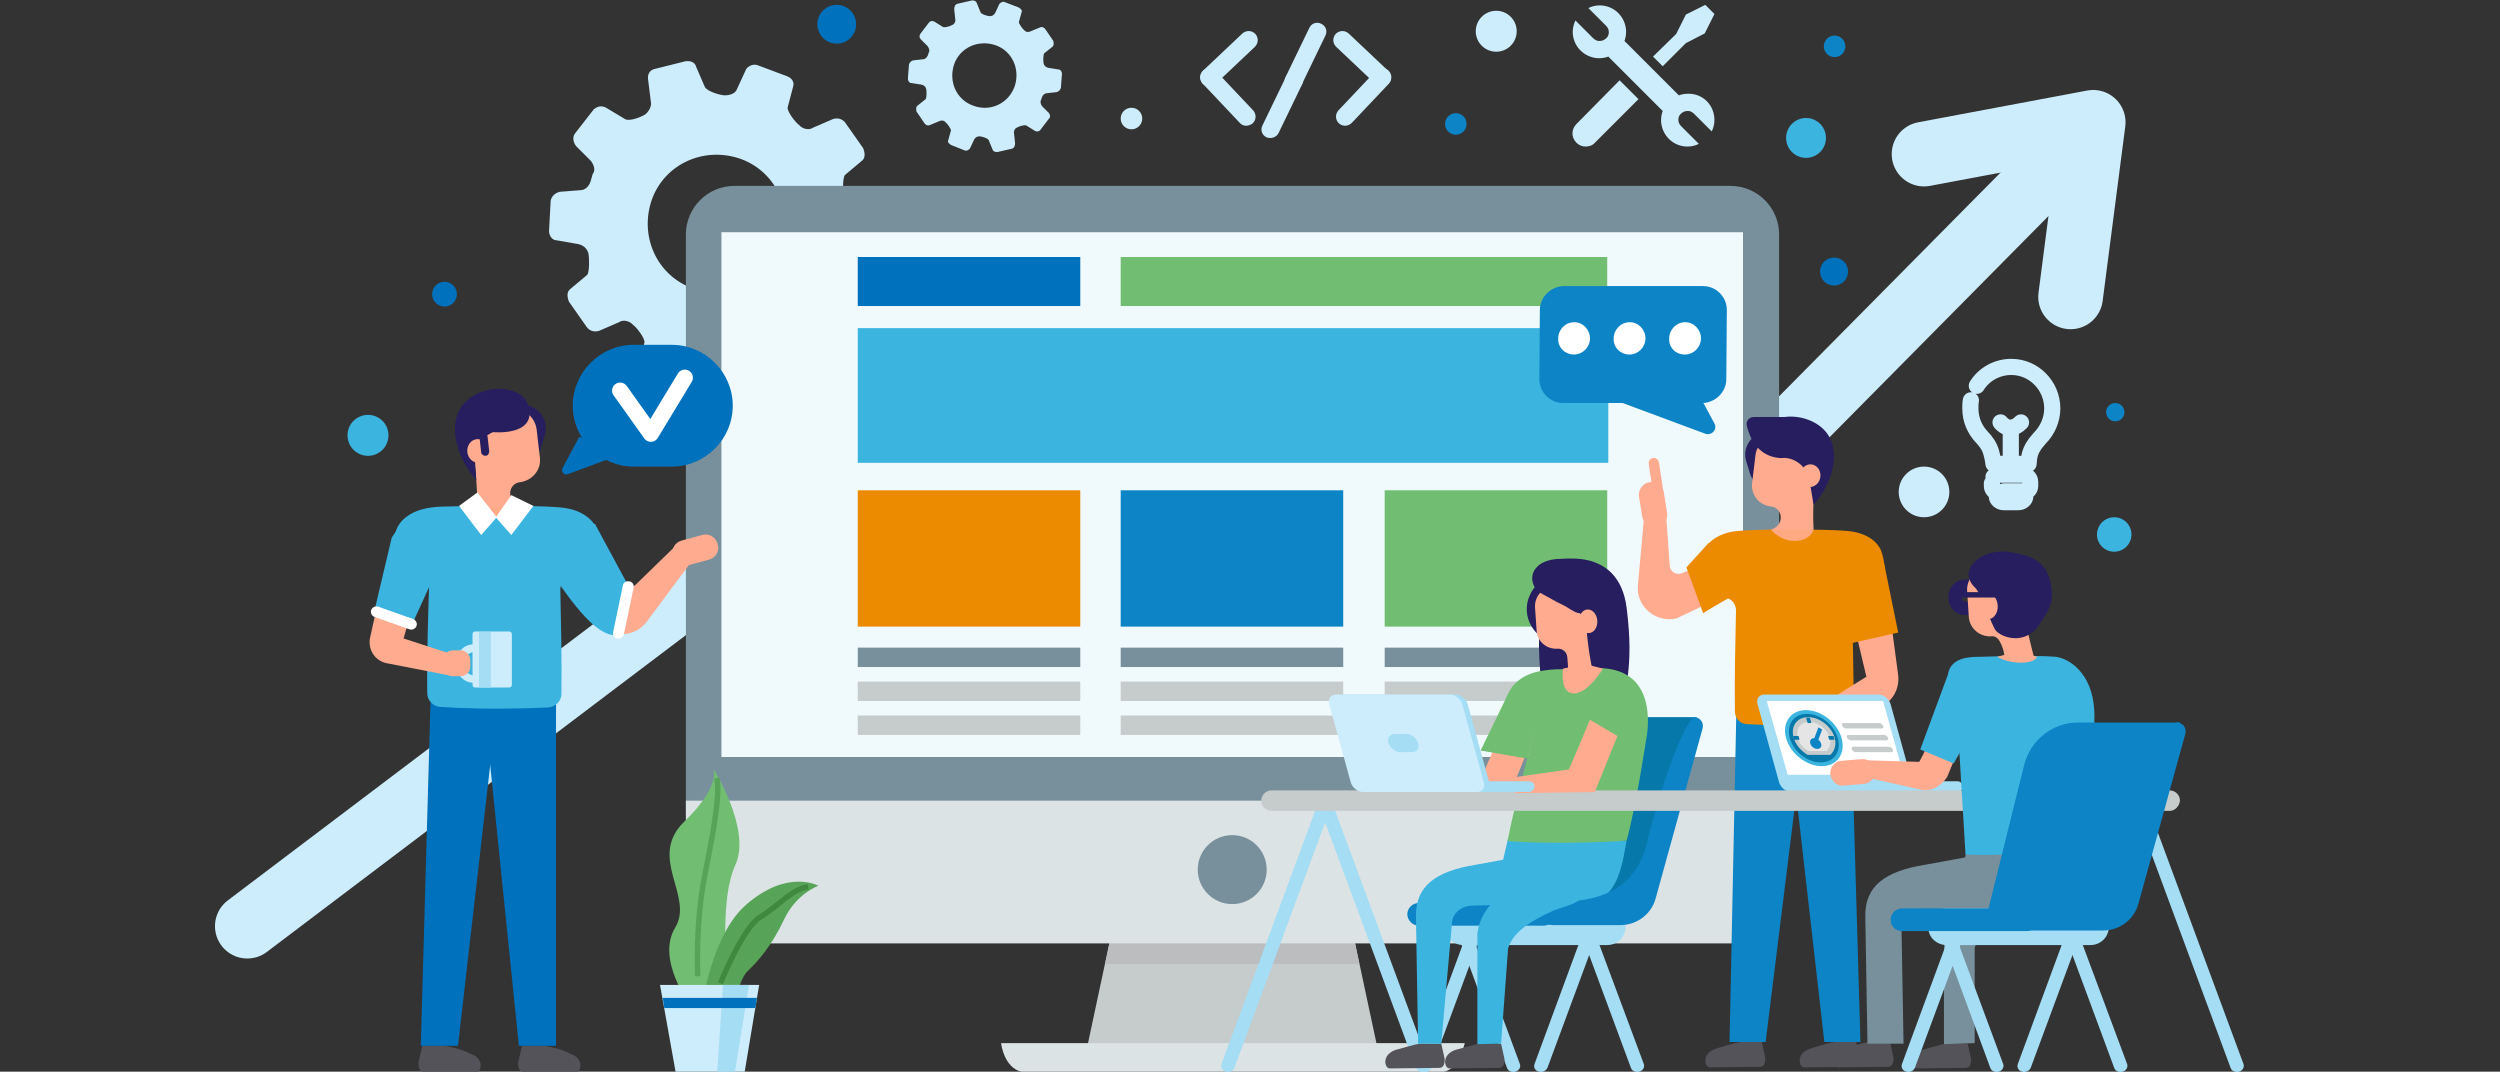 <?xml version="1.0" encoding="utf-8"?>
<!-- Generator: Adobe Illustrator 19.1.1, SVG Export Plug-In . SVG Version: 6.00 Build 0)  -->
<svg version="1.1" id="Layer_1" xmlns="http://www.w3.org/2000/svg" xmlns:xlink="http://www.w3.org/1999/xlink" x="0px" y="0px"
	 viewBox="-141 160.1 464 198.9" style="enable-background:new -141 160.1 464 198.9;" xml:space="preserve">
<rect x="-141" y="160.1" width="464" height="198.9" fill="#333333" stroke="none"/>
<style type="text/css">
	.st0{fill:#CDEDFC;}
	.st1{fill:none;stroke:#CDEDFC;stroke-width:12;stroke-linecap:round;stroke-linejoin:round;stroke-miterlimit:10;}
	.st2{fill:#C6CBCC;}
	.st3{fill:#BBBDBF;}
	.st4{fill:#DCE3E5;}
	.st5{fill:#78909C;}
	.st6{fill:#F0F9FC;}
	.st7{fill:#0071BC;}
	.st8{fill:#71BE72;}
	.st9{fill:#3BB5E0;}
	.st10{fill:#ED8B00;}
	.st11{fill:#0C84C6;}
	.st12{fill:#261E5E;}
	.st13{fill:#535359;}
	.st14{fill:#FFAA82;}
	.st15{fill:#FFAB8F;}
	.st16{fill:#A4DDF4;}
	.st17{fill:#FFFFFF;}
	.st18{fill:#0778AA;}
	.st19{fill:#E5E5E5;}
	.st20{fill:none;stroke:#261E5E;stroke-width:2.497;stroke-miterlimit:10;}
	.st21{fill:none;stroke:#FFFFFF;stroke-width:3;stroke-linecap:round;stroke-linejoin:round;stroke-miterlimit:10;}
	.st22{fill:none;stroke:#CDEDFC;stroke-width:3;stroke-linecap:round;stroke-linejoin:round;stroke-miterlimit:10;}
	.st23{fill:none;stroke:#57A357;stroke-miterlimit:10;}
	.st24{fill:#57A357;}
	.st25{fill:none;stroke:#3E893E;stroke-miterlimit:10;}
</style>
<g>
	<g>
		<g>
			<g>
				<path class="st0" d="M151.6,183.1c-1,1-1,2.5,0,3.5c0.5,0.5,1.1,0.7,1.7,0.7c0.6,0,1.3-0.2,1.7-0.7l8.1-8.1l-3.5-3.5
					L151.6,183.1z"/>
				<polygon class="st0" points="171.9,168.1 175.4,166.3 177.2,162.7 175.5,161 171.9,162.8 170.1,166.4 165.8,170.6 167.6,172.4 
									"/>
				<path class="st0" d="M172.6,177.5l-0.3,0c-0.6,0-1.2,0.1-1.7,0.3l-10.1-10.1c0.2-0.5,0.3-1.1,0.3-1.7l0-0.3
					c-0.2-2.6-2.3-4.6-4.9-4.6c-0.8,0-1.5,0.2-2.1,0.5l3.3,3.3c0.2,0.2,0.3,0.4,0.4,0.6c0.2,0.6,0.1,1.3-0.4,1.7
					c-0.3,0.3-0.7,0.5-1.2,0.5c-0.2,0-0.4,0-0.6-0.1c-0.2-0.1-0.4-0.2-0.6-0.4l-3.3-3.3c-0.3,0.6-0.5,1.4-0.5,2.1
					c0,2.6,2,4.7,4.6,4.9l0.3,0c0.6,0,1.2-0.1,1.7-0.3l10.1,10.1c-0.2,0.5-0.3,1.1-0.3,1.7l0,0.3c0.2,2.6,2.3,4.6,4.9,4.6
					c0.8,0,1.5-0.2,2.1-0.5l-3.3-3.3c-0.2-0.2-0.3-0.4-0.4-0.6c-0.2-0.6-0.1-1.3,0.4-1.7c0.3-0.3,0.7-0.5,1.2-0.5
					c0.2,0,0.4,0,0.6,0.1c0.2,0.1,0.4,0.2,0.6,0.4l3.3,3.3c0.3-0.6,0.5-1.4,0.5-2.1C177.2,179.7,175.2,177.6,172.6,177.5z"/>
			</g>
		</g>
	</g>
</g>
<path id="XMLID_4_" class="st0" d="M17.9,216.5l-2.8-2.8c-0.5-0.7-0.9-1.7-0.3-2.4c0,0,0,0,0.2-0.7s0.2-0.7,0.2-0.7
	c0.3-0.9,1-1.6,1.9-1.6l3.8-0.3c0.9-0.2,1.6-0.9,1.7-1.7l0.3-5.6c0-0.7-0.5-1.7-1.4-1.7l-4-0.7c-1-0.2-1.7-0.9-1.9-1.7
	c-0.2-0.9-0.2-3.5,0.2-4l3.1-2.6c0.7-0.5,0.7-1.4,0.3-2.4l-3.3-4.7c-0.5-0.7-1.4-1-2.3-0.7l-3.7,1.6c-0.7,0.5-1.9,0.3-2.6-0.5
	c-0.7-0.5-2.3-2.6-2.1-3.3l1-3.8c0.3-0.9-0.3-1.6-1-1.9l-5.6-2.1c-0.9-0.3-1.7,0.2-2.1,0.7l-1.7,3.7c-0.3,0.9-1.4,1.2-2.3,1.2
	c-0.7,0-3.3-0.7-3.7-1.6l-1.6-3.7c-0.2-0.9-1.2-1.2-2.1-1l-5.6,1.4c-0.9,0.2-1.4,1-1.2,2.1l0.5,4c0.2,0.9-0.5,1.9-1,2.3
	c-0.7,0.5-3,1.4-3.8,0.9l-3.5-2.1c-0.9-0.5-1.7-0.2-2.3,0.3l-3.5,4.5c-0.5,0.7-0.3,1.6,0.2,2.3l2.8,2.8c0.5,0.7,0.9,1.7,0.3,2.4
	c0,0,0,0-0.2,0.7s-0.2,0.7-0.2,0.7c-0.3,0.9-1,1.6-1.9,1.6l-3.8,0.3c-0.9,0.2-1.6,0.9-1.7,1.7l-0.3,5.6c0,0.7,0.5,1.7,1.4,1.7l4,0.7
	c1,0.2,1.7,0.9,1.9,1.7c0.2,0.9,0.2,3.5-0.2,4l-3.1,2.6c-0.7,0.5-0.7,1.4-0.3,2.4l3.3,4.7c0.5,0.7,1.4,1,2.3,0.7l3.7-1.6
	c0.7-0.5,1.9-0.3,2.6,0.5c0.7,0.5,2.3,2.6,2.1,3.3l-1,3.8c-0.3,0.9,0.3,1.6,1,1.9l5.4,2.1c0.9,0.3,1.7-0.2,2.1-0.7l1.7-3.7
	c0.3-0.9,1.4-1.2,2.3-1.2c0.7,0,3.3,0.7,3.7,1.6l1.6,3.7c0.2,0.9,1.2,1.2,2.1,1l5.6-1.4c0.9-0.2,1.4-1,1.2-2.1l-0.5-4
	c-0.2-0.9,0.5-1.9,1-2.3c0.7-0.5,3-1.4,3.8-0.9l3.5,2.1c0.9,0.5,1.7,0.2,2.3-0.3l3.5-4.5C18.4,218.3,18.3,217.2,17.9,216.5z
	 M-12.5,213.6c-6.6-2.4-9.9-9.7-7.5-16.5c2.4-6.6,9.7-9.9,16.5-7.5c6.6,2.4,9.9,9.7,7.5,16.5C1.4,212.9-5.9,216.2-12.5,213.6z"/>
<g>
	<polyline class="st1" points="-95.1,332 29.1,238.1 28.1,280.4 27.3,323.6 151.7,202.7 148.6,283.2 245.7,185.1 	"/>
	<polyline class="st1" points="216.1,188.7 247.5,182.8 243.3,215.2 	"/>
</g>
<path id="XMLID_3_" class="st0" d="M53.7,181.1l-1.3-1.3c-0.2-0.3-0.4-0.8-0.2-1.1c0,0,0,0,0.1-0.3s0.1-0.3,0.1-0.3
	c0.2-0.4,0.5-0.7,0.9-0.7l1.8-0.2c0.4-0.1,0.7-0.4,0.8-0.8l0.2-2.6c0-0.3-0.2-0.8-0.6-0.8l-1.9-0.3c-0.5-0.1-0.8-0.4-0.9-0.8
	c-0.1-0.4-0.1-1.6,0.1-1.9l1.5-1.2c0.3-0.2,0.3-0.6,0.2-1.1l-1.5-2.2c-0.2-0.3-0.6-0.5-1-0.3l-1.7,0.7c-0.3,0.2-0.9,0.2-1.2-0.2
	c-0.3-0.2-1-1.2-1-1.5l0.5-1.8c0.2-0.4-0.2-0.7-0.5-0.9l-2.6-1c-0.4-0.2-0.8,0.1-1,0.3l-0.8,1.7c-0.2,0.4-0.6,0.6-1,0.6
	c-0.3,0-1.5-0.3-1.7-0.7l-0.7-1.7c-0.1-0.4-0.6-0.6-1-0.5l-2.6,0.6c-0.4,0.1-0.6,0.5-0.6,1l0.2,1.9c0.1,0.4-0.2,0.9-0.5,1
	c-0.3,0.2-1.4,0.6-1.8,0.4l-1.6-1c-0.4-0.2-0.8-0.1-1,0.2l-1.6,2.1c-0.2,0.3-0.2,0.7,0.1,1l1.3,1.3c0.2,0.3,0.4,0.8,0.2,1.1
	c0,0,0,0-0.1,0.3c-0.1,0.3-0.1,0.3-0.1,0.3c-0.2,0.4-0.5,0.7-0.9,0.7l-1.8,0.2c-0.4,0.1-0.7,0.4-0.8,0.8l-0.2,2.6
	c0,0.3,0.2,0.8,0.6,0.8l1.9,0.3c0.5,0.1,0.8,0.4,0.9,0.8c0.1,0.4,0.1,1.6-0.1,1.9l-1.5,1.2c-0.3,0.2-0.3,0.6-0.2,1.1l1.5,2.2
	c0.2,0.3,0.6,0.5,1,0.3l1.7-0.7c0.3-0.2,0.9-0.2,1.2,0.2c0.3,0.2,1,1.2,1,1.5l-0.5,1.8c-0.2,0.4,0.2,0.7,0.5,0.9l2.5,1
	c0.4,0.2,0.8-0.1,1-0.3l0.8-1.7c0.2-0.4,0.6-0.6,1-0.6c0.3,0,1.5,0.3,1.7,0.7l0.7,1.7c0.1,0.4,0.6,0.6,1,0.5l2.6-0.6
	c0.4-0.1,0.6-0.5,0.6-1l-0.2-1.9c-0.1-0.4,0.2-0.9,0.5-1c0.3-0.2,1.4-0.6,1.8-0.4l1.6,1c0.4,0.2,0.8,0.1,1-0.2l1.6-2.1
	C54,181.9,53.9,181.4,53.7,181.1z M39.6,179.7c-3.1-1.1-4.6-4.5-3.5-7.7c1.1-3.1,4.5-4.6,7.7-3.5c3.1,1.1,4.6,4.5,3.5,7.7
	C46.1,179.4,42.7,180.9,39.6,179.7z"/>
<g>
	<g>
		<g>
			<polygon class="st2" points="114.7,354.8 60.7,354.8 68.5,318.3 106.9,318.3 			"/>
			<polygon class="st3" points="111.3,339 106.9,318.3 68.5,318.3 64.1,339 			"/>
			<path class="st4" d="M126.1,359.1H49.5c-4.1,0-4.7-5.4-4.7-5.4h86.1C130.7,353.6,130.2,359.1,126.1,359.1z"/>
		</g>
		<path class="st5" d="M189.1,311.1c0,4.9-4,8.9-9,8.9H-4.7c-4.9,0-9-4-9-8.9V203.6c0-4.9,4-9,9-9h184.9c4.9,0,9,4,9,9v107.4H189.1z
			"/>
		<path class="st4" d="M-13.7,308.7v17.6c0,4.9,4,8.9,9,8.9h184.9c4.9,0,9-4,9-8.9v-17.6H-13.7z"/>
		<rect x="-7.1" y="203.2" class="st6" width="189.6" height="97.4"/>
		<circle class="st5" cx="87.7" cy="321.5" r="6.4"/>
	</g>
	<g>
		<rect x="18.2" y="207.8" class="st7" width="41.3" height="9.1"/>
		<rect x="67" y="207.8" class="st8" width="90.3" height="9.1"/>
		<rect x="18.2" y="221" class="st9" width="139.3" height="25"/>
		<rect x="18.2" y="251.1" class="st10" width="41.3" height="25.3"/>
		<rect x="67" y="251.1" class="st11" width="41.3" height="25.3"/>
		<rect x="116" y="251.1" class="st8" width="41.3" height="25.3"/>
		<g>
			<rect x="18.2" y="280.3" class="st5" width="41.3" height="3.6"/>
			<rect x="18.2" y="286.6" class="st2" width="41.3" height="3.6"/>
			<rect x="18.2" y="292.9" class="st2" width="41.3" height="3.6"/>
		</g>
		<g>
			<rect x="67" y="280.3" class="st5" width="41.3" height="3.6"/>
			<rect x="67" y="286.6" class="st2" width="41.3" height="3.6"/>
			<rect x="67" y="292.9" class="st2" width="41.3" height="3.6"/>
		</g>
		<g>
			<rect x="116" y="280.3" class="st5" width="41.3" height="3.6"/>
			<rect x="116" y="286.6" class="st2" width="41.3" height="3.6"/>
			<rect x="116" y="292.9" class="st2" width="41.3" height="3.6"/>
		</g>
	</g>
</g>
<path class="st12" d="M147.6,264.1c0,0,11.8-3,13.3,8.8c1.5,11.8-0.7,14.5-0.2,18.5c0.5,4-9.5,5.4-13.1,2.8
	C144,291.6,143.3,269.3,147.6,264.1z"/>
<path class="st13" d="M182.3,353.5l3.7,0l0.6,2.8c0.1,0.5,0,1.1-0.2,1.4c-0.2,0.3-0.5,0.4-0.8,0.4l-9.3,0.1c-0.9,0-1.6-2.7,1.3-3.5
	C177.6,354.7,181.2,353.5,182.3,353.5z"/>
<path class="st13" d="M199.8,353.5l3.7,0l0.6,2.8c0.1,0.5,0,1.1-0.2,1.4c-0.2,0.3-0.5,0.4-0.8,0.4l-9.3,0.1c-0.9,0-1.6-2.7,1.3-3.5
	C195.1,354.7,198.6,353.5,199.8,353.5z"/>
<path class="st13" d="M206.1,353.5l3.7,0l0.6,2.8c0.1,0.5,0,1.1-0.2,1.4c-0.2,0.3-0.5,0.4-0.8,0.4l-9.3,0.1c-0.9,0-1.6-2.7,1.3-3.5
	C201.4,354.7,204.9,353.5,206.1,353.5z"/>
<polygon class="st11" points="181.3,290.5 180,353.5 186.7,353.5 194.2,293 "/>
<polygon class="st11" points="190.7,293 197.6,353.5 204.3,353.5 202.5,291.9 "/>
<path class="st10" d="M208.8,265.6c-0.1-1.2-0.3-2.5-0.8-3.6c-0.8-1.5-2.2-2.4-3.8-2.9c-1.5-0.5-3.1-0.5-4.7-0.6
	c-2.1-0.1-7-0.1-9.2-0.2c0,0-0.1,0-0.1,0c-2.1,0.1-4.2,0.1-6.3,0.2c-1.6,0.1-3.2,0.1-4.7,0.6c-1.5,0.5-3,1.4-3.8,2.9
	c-0.6,1.1-0.7,2.3-0.8,3.6c-0.1,1.1-0.1,2.3-0.2,3.4c0,1.5,1.2,2.7,2.6,2.4l1.6-0.3c1.4-0.3,2.7,0.9,2.6,2.5
	c-0.1,4.4-0.3,12.9-0.2,18.5c0,1.3,0.9,2.3,2.1,2.4c2,0.1,4.2,0.2,6.2,0.2c0,0,0,0,0,0c2.3,0.1,8,0,11.6-0.3
	c1.2-0.1,2.1-1.1,2.1-2.4c0.1-6.2-0.2-16.1-0.3-20.7c0-1.4,1-2.5,2.2-2.5l4,0C209,269.8,209,267.7,208.8,265.6z"/>
<path class="st14" d="M187.7,258.4c0,0,1.6,2.1,4.4,2.1c2.9,0,3.5-2.1,3.5-2.1l-4-1L187.7,258.4z"/>
<path class="st15" d="M178.6,263.6l-7.5,2.9c-1,0.4-2.1-0.3-2.2-1.4l-0.7-9.9l-3.8-2l-1.4,15.5c-0.4,3.9,3.2,7,7.1,6.2l11-5.2
	L178.6,263.6z"/>
<path class="st15" d="M165.1,249.6L165.1,249.6c1.3-0.2,2.5,0.6,2.7,1.9l0.6,3.7c0.2,1.3-0.6,2.5-1.9,2.7l0,0
	c-1.3,0.2-2.5-0.6-2.7-1.9l-0.6-3.7C163,251,163.9,249.8,165.1,249.6z"/>
<path class="st15" d="M206.5,293.6L206.5,293.6c1.1-0.6,2.5-0.3,3.2,0.8l1.9,3.2c0.6,1.1,0.3,2.5-0.8,3.2l0,0
	c-1.1,0.6-2.5,0.3-3.2-0.8l-1.9-3.2C205,295.7,205.4,294.3,206.5,293.6z"/>
<path class="st12" d="M189.1,250.8L189.1,250.8c-2.2,0.7-4.6-0.6-5.3-2.8l-0.7-2.3c-0.7-2.2,0.6-4.6,2.8-5.3v0
	c2.2-0.7,4.6,0.6,5.3,2.8l0.7,2.3C192.6,247.8,191.4,250.2,189.1,250.8z"/>
<path class="st15" d="M196.3,247.9c-0.4,0.1-2,0-2.5,0l0.2-2.1c0.3-2.2-1.3-4.2-3.5-4.4l-1.3-0.2c-2.2-0.3-4.2,1.3-4.4,3.5l-0.6,5
	c-0.3,2.2,1.3,4.2,3.5,4.4l0,0c1.1,0.1,1.9,1.1,1.8,2.2c-0.1,1.5-1.5,2-1.8,2.1h7.9C195.4,254.1,195.6,252.3,196.3,247.9z"/>
<path class="st12" d="M195.6,253.8c0,0,5.2-5.6,3.4-11.5c-1.8-5.8-11.9-6.6-13-1.5c-0.7,3.3,2.2,4.2,4.4,4.3
	c2.3,0.2,4.2,2.1,4.5,4.4c0,0,0,0.1,0,0.1L195.6,253.8z"/>
<ellipse transform="matrix(-0.994 -0.113 0.113 -0.994 360.923 517.448)" class="st15" cx="195.2" cy="248.5" rx="1.9" ry="2.1"/>
<path class="st10" d="M176.1,260.9l-4.1,4.5l3.1,8.5c10.7-6.6,9-4,15.1-7.6L176.1,260.9z"/>
<path class="st15" d="M201.8,270.6c0.2,0.7,3.6,15.1,3.6,15.1l-14.3,8.9l0.1,4.7l16.9-8c2.2-1.1,3.5-3.4,3.2-5.9l-1.4-10.5
	L201.8,270.6z"/>
<path class="st12" d="M190.1,237.5h-5.6c-0.9,0-1.5,0.8-1.3,1.6c0.5,2.1,1.9,5.6,6,6C193.6,245.6,190.1,237.5,190.1,237.5z"/>
<path class="st15" d="M167.4,255.6L167.4,255.6c-0.5,0.1-1-0.3-1.1-0.8l-1.3-8.6c-0.1-0.5,0.3-1,0.8-1.1l0,0c0.5-0.1,1,0.3,1.1,0.8
	l1.3,8.6C168.3,255,167.9,255.5,167.4,255.6z"/>
<g>
	<path class="st16" d="M222.3,307.1h-24.4c-0.6,0-1-0.5-1-1l0,0c0-0.6,0.5-1,1-1h24.4c0.6,0,1,0.5,1,1l0,0
		C223.3,306.6,222.9,307.1,222.3,307.1z"/>
	<path class="st16" d="M212.6,307.1h-21.1c-1,0-2-0.8-2.3-1.8l-4-14.5c-0.3-1,0.3-1.8,1.3-1.8h21.1c1,0,2,0.8,2.3,1.8l4,14.5
		C214.2,306.3,213.6,307.1,212.6,307.1z"/>
	<polygon class="st17" points="212.3,303.9 190.8,303.9 186.9,290.2 208.5,290.2 	"/>
	<path class="st2" d="M208.3,295.3h-6.7c-0.2,0-0.6-0.2-0.7-0.5l0,0c-0.1-0.2,0-0.5,0.2-0.5h6.7c0.2,0,0.6,0.2,0.7,0.5l0,0
		C208.6,295.1,208.5,295.3,208.3,295.3z"/>
	<path class="st2" d="M209.2,297.5h-6.7c-0.2,0-0.6-0.2-0.7-0.5l0,0c-0.1-0.2,0-0.5,0.2-0.5h6.7c0.2,0,0.6,0.2,0.7,0.5l0,0
		C209.5,297.3,209.4,297.5,209.2,297.5z"/>
	<path class="st2" d="M210.1,299.7h-6.7c-0.2,0-0.6-0.2-0.7-0.5v0c-0.1-0.2,0-0.5,0.2-0.5h6.7c0.2,0,0.6,0.2,0.7,0.5v0
		C210.4,299.5,210.3,299.7,210.1,299.7z"/>
	<g>
		<path class="st9" d="M200.8,297.1c0.8,2.8-0.8,5.2-3.7,5.2c-2.8,0-5.8-2.3-6.6-5.2c-0.8-2.8,0.8-5.2,3.7-5.2
			C197,291.9,200,294.2,200.8,297.1z"/>
		<path class="st18" d="M200.1,297.1c0.7,2.5-0.7,4.5-3.2,4.5c-2.5,0-5-2-5.7-4.5c-0.7-2.5,0.7-4.5,3.2-4.5
			C196.8,292.6,199.4,294.6,200.1,297.1z"/>
		<path class="st2" d="M194.5,300.2c-1.2-0.7-2.2-1.8-2.6-3.2c-0.6-2.1,0.6-3.8,2.7-3.8c2.1,0,4.3,1.7,4.9,3.8
			c0.4,1.3,0,2.5-0.8,3.2L194.5,300.2z"/>
		<path class="st19" d="M194.7,299.5c-1-0.5-1.8-1.4-2-2.5c-0.5-1.6,0.5-2.9,2.1-2.9c1.6,0,3.3,1.3,3.8,2.9c0.3,1,0,1.9-0.6,2.5
			L194.7,299.5z"/>
		<g>
			<path class="st18" d="M194.2,293.3h0.7l0.3,1h-0.7L194.2,293.3z"/>
			<path class="st18" d="M198.3,296.7h1l0.2,0.7h-1L198.3,296.7z"/>
			<path class="st18" d="M191.8,296.7h1l0.2,0.7h-1L191.8,296.7z"/>
			<path class="st11" d="M195.7,297.2l0.8-2.1l0.7,0.4l-0.8,2.1L195.7,297.2z"/>
		</g>
		<path class="st11" d="M197,298.1c0.2,0.6-0.2,1-0.7,1c-0.6,0-1.2-0.5-1.3-1c-0.2-0.6,0.2-1,0.7-1
			C196.2,297.1,196.8,297.5,197,298.1z"/>
	</g>
</g>
<g>
	<path class="st16" d="M140.3,359L140.3,359c0.6-0.2,1-0.8,0.8-1.4l-9.9-26.7l-2.5,0.3l10,27.1C138.9,358.9,139.6,359.2,140.3,359z"
		/>
	<path class="st16" d="M130.6,335.5h26.7c1.9,0,3.4-1.5,3.4-3.4l0,0c0-1.9-1.5-3.4-3.4-3.4h-26.7c-1.9,0-3.4,1.5-3.4,3.4l0,0
		C127.1,334,128.7,335.5,130.6,335.5z"/>
	<path class="st16" d="M154.6,332.1H152l9.7,26.2c0.2,0.6,0.9,0.9,1.6,0.7c0.6-0.2,1-0.8,0.8-1.4L154.6,332.1z"/>
	<path class="st16" d="M153.2,332.1l-9.4,25.5c-0.2,0.6,0.1,1.2,0.8,1.4c0.6,0.2,1.3-0.1,1.6-0.7l9.7-26.2H153.2z"/>
	<path class="st16" d="M131.7,332.1l-9.4,25.5c-0.2,0.6,0.1,1.2,0.8,1.4s1.3-0.1,1.6-0.7l9.7-26.2H131.7z"/>
</g>
<polygon class="st18" points="137.9,329.6 163.9,327.4 173.9,293.2 146.9,293.2 "/>
<path class="st9" d="M150.9,328.1L150.9,328.1c-11,0.6-14.2-1.9-13-8.1l1-4.3l22,0.4l-0.5,2.7C159.2,325,157.1,328.1,150.9,328.1z"
	/>
<path class="st11" d="M164.8,315.9c5.5-20.8,8.6-22.7,8.6-22.7c1.1,0,1.9,1,1.6,2.1l-8.7,31.5c-0.8,3-3.5,5-6.6,5h-0.7h-11.7
	c-4.1,0-3.1-4.5,1-4.4C154.6,327.5,162.8,325.9,164.8,315.9z"/>
<path class="st16" d="M86.5,359L86.5,359c-0.6-0.2-1-0.8-0.8-1.4l18.2-49.2c0.2-0.6,0.9-0.9,1.6-0.7l0,0c0.6,0.2,1,0.8,0.8,1.4
	l-18.2,49.2C87.9,358.9,87.2,359.2,86.5,359z"/>
<path class="st16" d="M123.4,359L123.4,359c0.6-0.2,1-0.8,0.8-1.4L106,308.4c-0.2-0.6-0.9-0.9-1.6-0.7l0,0c-0.6,0.2-1,0.8-0.8,1.4
	l18.2,49.2C122.1,358.9,122.8,359.2,123.4,359z"/>
<path class="st16" d="M274.6,359L274.6,359c0.6-0.2,1-0.8,0.8-1.4l-18.2-49.2c-0.2-0.6-0.9-0.9-1.6-0.7h0c-0.6,0.2-1,0.8-0.8,1.4
	l18.2,49.2C273.2,358.9,273.9,359.2,274.6,359z"/>
<polygon class="st15" points="138.6,293.7 134.6,302.9 122.8,304.6 124.7,307.3 139.4,307.1 143.6,296.7 "/>
<ellipse transform="matrix(0.998 -6.935357e-002 6.935357e-002 0.998 -18.565 11.099)" class="st12" cx="150.6" cy="272.9" rx="8.3" ry="7.1"/>
<path class="st15" d="M153.3,273.7c-0.3,0.1-0.7,0.3-1,0.4l-0.1-1.9c-0.1-1.9-1.8-3.4-3.8-3.3l-1.2,0.1c-1.9,0.1-3.4,1.8-3.3,3.8
	l0.3,4.4c0.1,1.9,1.8,3.4,3.8,3.3c0,0,0,0,0,0c1-0.1,1.8,0.6,1.9,1.6c0.1,1.3,0.2,2.6,0.2,3.9c1.6-0.3,3.1-0.5,4.7-0.4
	C153.9,281.6,153.4,277.7,153.3,273.7z"/>
<path class="st12" d="M145,270.2c-1.8-1-2.2-3.5-0.7-4.9c0.1-0.1,0.2-0.2,0.3-0.3c1.3-1,3-1.2,4.6-1.2c2.3,0,4.9,0.4,6.4,2.2
	c0.6,0.7,1,1.5,1.3,2.3c0.3,1,0.5,2,0.2,3c-0.4,1.4-1.8,2.3-3.2,2.3c-0.6,0-1.2,0.4-1.9,0.3c-1-0.2-2-1.1-2.9-1.5
	C148.2,272,146.3,270.9,145,270.2z"/>
<path class="st8" d="M155.6,284.1c-2.2,0.1-4.3,0.1-6.5,0.2c-1.6,0-3.2,0.1-4.9,0.5s-3.3,1.3-4.4,2.6c-0.8,1-1.2,2.1-1.6,3.2
	c-0.6,1.9-1.1,3.7-1.4,5.6l0.4,3.3l6.8-4.4c0,0-4,14.6-5.2,21.1c2.2,0.2,5.5,0.3,8.2,0.3l0,0c2.9,0.1,10.9-0.1,13.9-0.4
	c1.8-6.5,3.6-18.6,3.6-18.6S167.6,284.1,155.6,284.1z"/>
<path class="st15" d="M149.1,284.2c0,0-0.7,4.6,2,4.6c2.7,0,5.4-4.6,5.4-4.6l-3.5-0.9L149.1,284.2z"/>
<ellipse transform="matrix(0.998 -6.935191e-002 6.935191e-002 0.998 -18.72 11.322)" class="st15" cx="153.7" cy="275.3" rx="1.7" ry="2.2"/>
<path class="st5" d="M236.7,328.1L236.7,328.1c-11,0.6-14.1-3.1-12.9-9.3l0.5-2.7h22.4l-0.5,2.7C245,325,242.9,328.1,236.7,328.1z"
	/>
<path class="st11" d="M122.3,331.9h23.2c1.1,0,2.1-0.9,2.1-2.1l0,0c0-1.1-0.9-2.1-2.1-2.1h-23.2c-1.1,0-2.1,0.9-2.1,2.1l0,0
	C120.2,330.9,121.2,331.9,122.3,331.9z"/>
<path class="st2" d="M261.7,310.6H95c-1,0-1.9-0.8-1.9-1.9l0,0c0-1,0.8-1.9,1.9-1.9h166.7c1,0,1.9,0.8,1.9,1.9l0,0
	C263.5,309.7,262.7,310.6,261.7,310.6z"/>
<path class="st15" d="M198.7,303.8L198.7,303.8c-0.1-1.3,0.8-2.4,2.1-2.5l3.7-0.3c1.3-0.1,2.4,0.8,2.5,2.1l0,0
	c0.1,1.3-0.8,2.4-2.1,2.5l-3.7,0.3C200,306.1,198.9,305.1,198.7,303.8z"/>
<path class="st20" d="M223.7,273h1.7c1,0,1.8-0.8,1.8-1.8v-0.5c0-1-0.8-1.8-1.8-1.8h-1.7c-1,0-1.8,0.8-1.8,1.8v0.5
	C221.9,272.2,222.7,273,223.7,273z"/>
<path class="st15" d="M234.4,270.9c-0.4,0.1-0.8,0.3-1.1,0.4l-0.1-2.1c-0.1-2.1-1.9-3.8-4.1-3.7l-1.3,0.1c-2.1,0.1-3.8,1.9-3.7,4.1
	l0.3,4.8c0.1,2.1,1.9,3.8,4.1,3.7l0,0c1-0.1,1.5,0.4,2.1,1.9c0.5,1.3,0.5,2.6,0.6,4c1.7-0.3,3.9-0.7,5.6-0.7
	C235.9,279.2,234.5,275.3,234.4,270.9z"/>
<path class="st12" d="M225.6,269.2c-3.6-3.4,1.4-7.6,6.7-6.6c3.2,0.6,6,1.3,7.1,4.9c0.3,1.1,0.3,1,0.4,2.1c0.3,3-1.3,4.8-2,5.9
	c-2.6,4.7-7.4,2.9-8.4,1.6C228.6,276.1,226.8,270.4,225.6,269.2z"/>
<path class="st9" d="M240.5,282c-2.4-0.2-4.3-0.1-6.7-0.2c-2.4,0.1-4.7,0.1-7.1,0.2c-1.8,0-5.1,0-6,2.6c-0.5,1.5,1.5,7.4,1.5,7.4
	s1.2,19.8,1.6,26.7c2.5,0.2,18.5-0.1,21.7-0.4c0.2-5,2.5-21,2.2-26.3C247.3,284.6,242.6,282.2,240.5,282z"/>
<path class="st15" d="M229.7,282c0,0,1.7,1.1,4.4,1.1c2.7,0,3-1.1,3-1.1l-3.7-1L229.7,282z"/>
<ellipse transform="matrix(0.999 -5.203509e-002 5.203509e-002 0.999 -13.869 12.228)" class="st15" cx="227.9" cy="272.5" rx="1.8" ry="2.4"/>
<path class="st15" d="M221.3,288.1l-3,6.9c-0.7,1.6-2.4,5.4-3.1,6.5l-10.2-0.3l-1.8,2.7l12.5,2.8c1.7,0.3,3.5-0.6,4.7-2.4
	c0,0,0,0,0,0l5.9-14.5L221.3,288.1z"/>
<polygon class="st9" points="228.9,288.8 221.6,301.8 215.4,299.2 220.8,284.6 "/>
<path class="st12" d="M222.5,271h8.2c0.3,0,0.5-0.2,0.5-0.5l0,0c0-0.3-0.2-0.5-0.5-0.5h-8.2c-0.3,0-0.5,0.2-0.5,0.5l0,0
	C222,270.8,222.2,271,222.5,271z"/>
<path class="st13" d="M133.9,353.8l3.7,0l0.6,2.7c0.1,0.5,0,1-0.2,1.4c-0.2,0.3-0.5,0.4-0.8,0.4l-9.2,0.1c-0.9,0-1.6-2.6,1.3-3.5
	C129.3,355,132.8,353.8,133.9,353.8z"/>
<path class="st13" d="M122.8,353.8l3.7,0l0.6,2.7c0.1,0.5,0,1-0.2,1.4c-0.2,0.3-0.5,0.4-0.8,0.4l-9.2,0.1c-0.9,0-1.6-2.6,1.3-3.5
	C118.2,355,121.7,353.8,122.8,353.8z"/>
<path class="st9" d="M122.2,353.8l-0.4-23.6c-0.1-5.6,3.6-8.4,11.1-9.6l7.6-1.4l4.3,8.6l-12.9,0.4c-1.9,0.2-3.3,1.5-3.4,3.1l-2,22.5
	H122.2z"/>
<path class="st13" d="M220.5,353.8l3.7,0l0.6,2.7c0.1,0.5,0,1-0.2,1.4c-0.2,0.3-0.5,0.4-0.8,0.4l-9.2,0.1c-0.9,0-1.6-2.6,1.3-3.5
	C215.9,355,219.4,353.8,220.5,353.8z"/>
<path class="st5" d="M205.6,353.8l-0.4-23.6c-0.1-5.6,3.6-8.4,11.1-9.6l7.6-1.4l3.6,9.6H215c-1.9,0.2-3,0.9-3.1,2.5l0.4,22.5H205.6z
	"/>
<path class="st5" d="M237.3,318.9l-10.9,5.9c-3.9,2.1-6.2,5.1-6.6,8.6v20.5l5.7-0.2l0-17.7c1-3.2,4.5-5.2,8.4-7l3.2-1.1
	c4.1-1.4,4.4-6.3,0.7-8.8L237.3,318.9z"/>
<polygon class="st8" points="138.9,288.9 133.8,299.4 142.5,300.9 144.9,292.2 "/>
<polygon class="st15" points="154.1,293.7 150.2,302.9 138.4,304.6 140.3,307.3 155,307.1 159.2,296.7 "/>
<g>
	<path class="st16" d="M142.8,307.1h-24.4c-0.6,0-1-0.5-1-1l0,0c0-0.6,0.5-1,1-1h24.4c0.6,0,1,0.5,1,1l0,0
		C143.8,306.6,143.3,307.1,142.8,307.1z"/>
	<path class="st16" d="M134.1,307.1H113c-1,0-2-0.8-2.3-1.8l-4-14.5c-0.3-1,0.3-1.8,1.3-1.8h21.1c1,0,2,0.8,2.3,1.8l4,14.5
		C135.7,306.3,135.1,307.1,134.1,307.1z"/>
	<path class="st0" d="M133.1,307.1H112c-1,0-2-0.8-2.3-1.8l-4-14.5c-0.3-1,0.3-1.8,1.3-1.8h21.1c1,0,2,0.8,2.3,1.8l4,14.5
		C134.7,306.3,134.1,307.1,133.1,307.1z"/>
	<path class="st16" d="M121,299.7h-2.1c-0.9,0-1.9-0.8-2.2-1.7l0,0c-0.3-0.9,0.3-1.7,1.2-1.7h2.1c0.9,0,1.9,0.8,2.2,1.7l0,0
		C122.5,299,122,299.7,121,299.7z"/>
</g>
<g>
	<path class="st16" d="M230,359L230,359c0.6-0.2,1-0.8,0.8-1.4l-9.9-26.7l-2.5,0.3l10,27.1C228.6,358.9,229.3,359.2,230,359z"/>
	<path class="st16" d="M220.3,335.5h26.7c1.9,0,3.4-1.5,3.4-3.4l0,0c0-1.9-1.5-3.4-3.4-3.4h-26.7c-1.9,0-3.4,1.5-3.4,3.4l0,0
		C216.8,334,218.4,335.5,220.3,335.5z"/>
	<path class="st16" d="M244.3,332.1h-2.6l9.7,26.2c0.2,0.6,0.9,0.9,1.6,0.7c0.6-0.2,1-0.8,0.8-1.4L244.3,332.1z"/>
	<path class="st16" d="M242.9,332.1l-9.4,25.5c-0.2,0.6,0.1,1.2,0.8,1.4c0.6,0.2,1.3-0.1,1.6-0.7l9.7-26.2H242.9z"/>
	<path class="st16" d="M221.4,332.1l-9.4,25.5c-0.2,0.6,0.1,1.2,0.8,1.4s1.3-0.1,1.6-0.7l9.7-26.2H221.4z"/>
</g>
<g>
	<g>
		<path class="st11" d="M254.4,316.9c5.5-20.8,8.6-22.7,8.6-22.7c1.1,0,1.9,1,1.6,2.1l-8.7,31.5c-0.8,3-3.5,5-6.6,5h-0.7h-17.6
			l-0.3-2.7C231.4,325.8,251.1,333.6,254.4,316.9z"/>
		<path class="st11" d="M212,332.9h23.2c1.1,0,2.1-0.9,2.1-2.1l0,0c0-1.1-0.9-2.1-2.1-2.1H212c-1.1,0-2.1,0.9-2.1,2.1l0,0
			C209.9,332,210.8,332.9,212,332.9z"/>
		<path class="st11" d="M227.6,330.6l26-2.2l10-34.2h-18.9c-4.7,0-8.8,3.2-10,7.8L227.6,330.6z"/>
	</g>
</g>
<path class="st9" d="M150.7,318.9l-10.9,5.9c-3.9,2.1-6.2,5.1-6.6,8.6v20.5l4.4-0.1l1.3-17.7c1-3.2,4.5-5.2,8.4-7l3.2-1.1
	c4.1-1.4,4.4-6.3,0.7-8.8L150.7,318.9z"/>
<g>
	<path class="st13" d="M-40.2,354.2l-3.9,0l-0.7,2.9c-0.1,0.5,0,1.1,0.2,1.5c0.2,0.3,0.5,0.5,0.8,0.5l9.7,0.1c0.9,0,1.7-2.8-1.3-3.6
		C-35.3,355.4-38.9,354.2-40.2,354.2z"/>
	<path class="st13" d="M-58.7,354.2l-3.9,0l-0.7,2.9c-0.1,0.5,0,1.1,0.2,1.5c0.2,0.3,0.5,0.5,0.8,0.5l9.7,0.1c0.9,0,1.7-2.8-1.3-3.6
		C-53.8,355.4-57.5,354.2-58.7,354.2z"/>
	<polygon class="st7" points="-37.8,289 -37.8,354.2 -44.7,354.2 -51.1,291.5 	"/>
	<polygon class="st7" points="-48.8,291.5 -56,354.2 -62.9,354.2 -61.1,290.4 	"/>
	<path class="st9" d="M-68,261.4c0.1-1.3,0.3-2.6,0.9-3.7c0.9-1.5,2.5-2.5,4.2-3c1.7-0.5,3.5-0.6,5.3-0.6c2.4-0.1,7.9-0.1,10.4-0.2
		c0,0,0.1,0,0.1,0c2.4,0.1,4.7,0.1,7.1,0.2c1.8,0.1,3.6,0.1,5.3,0.6c1.7,0.5,3.3,1.5,4.2,3c0.6,1.1,0.8,2.4,0.9,3.7
		c0.1,1.2,0.2,2.4,0.2,3.5c0,1.6-1.4,2.8-2.9,2.5l-1.8-0.3c-1.6-0.3-3,1-2.9,2.6c0.1,4.6,0.3,13.4,0.2,19.2c0,1.3-1.1,2.4-2.4,2.5
		c-2.2,0.1-4.8,0.2-7,0.2c0,0,0,0,0,0c-2.6,0.1-9,0-13.1-0.3c-1.3-0.1-2.4-1.2-2.4-2.5c-0.1-6.4,0.2-16.6,0.4-21.4
		c0-1.4-1.1-2.6-2.5-2.6l-4.5,0C-68.2,265.7-68.2,263.6-68,261.4z"/>
	<path class="st14" d="M-44.4,254c0,0-1.6,2.2-4.6,2.2c-3,0-3.6-2.2-3.6-2.2l4.1-1.1L-44.4,254z"/>
	<path class="st15" d="M-60.3,264.3l-4.2,9.5c-0.9,2.1-1.6,4.8-1.6,4.8l8.9,2.9l0.3,4.1l-12.3-2.4c-2.2-0.4-3.6-2.6-3.1-4.8
		c0.5-2.3,1.1-4.9,1.3-5.9l3.3-13L-60.3,264.3z"/>
	<path class="st15" d="M-29.5,260.8l3.8,7.4c0.5,1,1.9,1.2,2.7,0.4l7.4-7.2l4.3,1.1l-9.6,12.9c-2.4,3.3-7.4,3.2-9.7-0.1l-7.3-10.4
		L-29.5,260.8z"/>
	<path class="st15" d="M-7.8,261.1L-7.8,261.1c-0.3-1.3-1.6-2.1-2.9-1.7l-3.7,1c-1.3,0.3-2.1,1.6-1.7,2.9l0,0
		c0.3,1.3,1.6,2.1,2.9,1.7l3.7-1C-8.2,263.7-7.4,262.4-7.8,261.1z"/>
	<path class="st12" d="M-46,246.1L-46,246.1c2.3,0.7,4.7-0.6,5.4-2.9l0.7-2.4c0.7-2.3-0.6-4.7-2.9-5.4h0c-2.3-0.7-4.7,0.6-5.4,2.9
		l-0.7,2.4C-49.5,243-48.3,245.4-46,246.1z"/>
	<path class="st15" d="M-53.3,243.1c0.4,0.1,2.1,0,2.5,0l-0.3-2.2c-0.3-2.3,1.4-4.3,3.7-4.6l1.4-0.2c2.3-0.3,4.3,1.4,4.6,3.7
		l0.6,5.2c0.3,2.3-1.4,4.3-3.7,4.6l0,0c-1.1,0.1-1.9,1.1-1.8,2.2c0.2,1.5,1.4,1.8,1.7,2l-7.7,1C-52.5,250.4-52.6,247.7-53.3,243.1z"
		/>
	<path class="st12" d="M-52.6,249.2c0,0-5.4-5.9-3.6-11.9c1.8-6,12.3-6.8,13.4-1.5c1.1,5.3-6.7,4.5-6.7,4.5s-3.1,1.2-3.4,4.5
		L-52.6,249.2z"/>
	<ellipse transform="matrix(0.994 -0.113 0.113 0.994 -27.923 -4.342)" class="st15" cx="-52.2" cy="243.7" rx="2" ry="2.2"/>
	<path class="st12" d="M-50.9,244.7L-50.9,244.7c0.4,0,0.7-0.4,0.7-0.8l-0.3-2.7c0-0.4-0.4-0.7-0.8-0.7l0,0c-0.4,0-0.7,0.4-0.7,0.8
		l0.3,2.7C-51.7,244.4-51.3,244.7-50.9,244.7z"/>
	<polygon class="st9" points="-68.3,259.9 -71.3,272.6 -64.3,275.5 -58.5,262.8 -66.9,257.8 	"/>
	<path class="st9" d="M-30.6,257.3l6,11.1l-1.9,9.6c-4.2,0.3-9.1-7.1-13.9-14.2L-30.6,257.3z"/>
	<path class="st17" d="M-25.2,277.8l1.8-8.6c0.1-0.6-0.2-1.1-0.8-1.2l0,0c-0.6-0.1-1.1,0.2-1.2,0.8l-1.8,8.6
		c-0.1,0.6,0.2,1.1,0.8,1.2l0,0C-25.8,278.7-25.3,278.3-25.2,277.8z"/>
	<path class="st17" d="M-71.5,274.6l6.5,2.3c0.5,0.2,1.1-0.1,1.3-0.6l0,0c0.2-0.5-0.1-1.1-0.6-1.3l-6.5-2.3
		c-0.5-0.2-1.1,0.1-1.3,0.6l0,0C-72.3,273.8-72,274.4-71.5,274.6z"/>
	<polygon class="st17" points="-46.1,252 -42,254 -46.1,259.4 -49,256.1 	"/>
	<polygon class="st17" points="-52.4,251.5 -55.8,254 -51.7,259.4 -48.8,256.1 	"/>
	<path class="st0" d="M-52.8,287.7l6.3,0c0.3,0,0.5-0.2,0.5-0.5l0-9.4c0-0.3-0.2-0.5-0.5-0.5l-6.3,0c-0.3,0-0.5,0.2-0.5,0.5l0,9.4
		C-53.3,287.5-53.1,287.7-52.8,287.7z"/>
	<path class="st0" d="M-53.2,279.7h2.5c1.1,0,2.1,0.6,2.6,1.5c-0.2,0-0.3-0.1-0.5-0.1l-4.2,0c-1.2,0-2.2,1-2.2,2.2
		c0,1.2,1,2.2,2.2,2.2l4.2,0c0.1,0,0.2,0,0.4,0c-0.6,0.8-1.5,1.3-2.5,1.3h-2.5c-1.7,0-3-1.4-3-3v-0.9
		C-56.2,281-54.8,279.7-53.2,279.7z"/>
	<path class="st15" d="M-53.7,283.8l0-1.1c0-1-0.8-1.9-1.8-1.9l-1.4,0c-1,0-1.9,0.8-1.9,1.8l0,1.1c0,1,0.8,1.9,1.8,1.9l1.4,0
		C-54.5,285.6-53.7,284.8-53.7,283.8z"/>
	<rect x="-52.1" y="277.4" class="st16" width="2.2" height="10.3"/>
</g>
<polygon class="st10" points="199.8,266.7 202.5,279.5 211.3,277.5 208.7,264.7 "/>
<g>
	<path class="st11" d="M149.1,234.9h25.8c2.4,0,4.5-2,4.5-4.4l0.1-12.9c0-2.4-2-4.4-4.4-4.4h-25.8c-2.4,0-4.5,2-4.5,4.4l-0.1,12.9
		C144.7,232.9,146.7,234.9,149.1,234.9z"/>
	<path class="st11" d="M174.4,233.5l2.8,5.2c0.6,1.1-0.5,2.3-1.7,1.9l-19.1-7.1H174.4z"/>
	<path class="st17" d="M154.1,222.9c0,1.6-1.3,3-3,3c-1.6,0-3-1.3-2.9-3c0-1.6,1.3-3,3-3C152.8,219.9,154.1,221.3,154.1,222.9z"/>
	<path class="st17" d="M164.4,222.9c0,1.6-1.3,3-3,3c-1.6,0-3-1.3-2.9-3c0-1.6,1.3-3,3-3C163.1,219.9,164.4,221.3,164.4,222.9z"/>
	<path class="st17" d="M174.7,222.9c0,1.6-1.3,3-3,3s-3-1.3-2.9-3c0-1.6,1.3-3,3-3C173.4,219.9,174.7,221.3,174.7,222.9z"/>
</g>
<path class="st7" d="M-33.5,241.2l-3.1,5.8c-0.3,0.6,0.3,1.4,1,1.1l11.3-4.2L-33.5,241.2z"/>
<g>
	<path class="st7" d="M-16.3,246.7h-7.1c-6.2,0-11.3-5.1-11.3-11.3l0,0c0-6.2,5.1-11.3,11.3-11.3h7.1c6.2,0,11.3,5.1,11.3,11.3l0,0
		C-5,241.6-10.1,246.7-16.3,246.7z"/>
	<polyline class="st21" points="-25.9,232.6 -20.2,240.6 -13.9,230.2 	"/>
</g>
<g>
	<path class="st22" d="M224.8,234.4c-0.1,0.5-0.1,1-0.1,1.5c0,2.1,0.8,3.9,2.1,5.3c0.8,0.8,1.5,1.8,1.8,3c0.3,1.1,0.4,2,0.4,2h3.2
		h3.3c0.1-1.3,0.2-2.2,1-3.4c0.3-0.5,0.7-0.9,1.1-1.4c1.4-1.4,2.3-3.4,2.3-5.5c0-4.2-3.4-7.7-7.6-7.7c-2.7,0-5.1,1.4-6.4,3.5"/>
	<path class="st22" d="M230.3,238.5c0,0,1.6,2.2,3.8,0"/>
	<line class="st22" x1="232.2" y1="239.7" x2="232.2" y2="245.8"/>
	<path class="st22" d="M228.7,249.8v0.5c0,0.6,0.4,1,0.9,1.2v0.7c0,0.6,0.6,1.1,1.3,1.1h2.7c0.7,0,1.3-0.5,1.3-1.1v-0.7
		c0.5-0.2,0.9-0.7,0.9-1.2v-0.8c0-0.7-0.7-1.3-1.5-1.3h-4.2c-0.4,0-0.8,0.2-1.1,0.4"/>
	<line class="st22" x1="230.9" y1="251.3" x2="235.1" y2="251.3"/>
</g>
<g>
	<path class="st8" d="M-12.8,346.8c0,0-6.5-8.6-2.9-14.5c3.6-5.9-5.2-13,1.7-19.7c6.9-6.7,5.4-9.8,5.4-9.8s7.1,11.2,4.1,17.8
		c-3,6.6-1.2,17.3-2.5,20.3c-1.3,3.1-2.2,9.6-2.2,9.6L-12.8,346.8z"/>
	<path class="st23" d="M-11.5,341.3c0,0-0.5-9.6,1.3-18.7c1-5.2,3.1-15.1,2.2-18.1"/>
	<path class="st24" d="M-11.6,353c0,0,1.3-18.3,9.1-25c7.7-6.7,13.4-3.5,13.4-3.5s-4.1,1.4-6.4,6.3c-2.3,4.9-4.9,7.8-6.8,9.6
		c-1.9,1.8-3.3,10-3.3,10L-11.6,353z"/>
	<path class="st25" d="M-7.3,342.6c0,0,4.2-10.4,7.4-12.3c3.2-1.9,6-5.3,8.9-5.6"/>
	<polygon class="st0" points="-2.8,359.1 -15.6,359.1 -18.5,342.9 -0.1,342.9 	"/>
	<polygon class="st16" points="-4.6,359.1 -7.9,359.1 -6.8,342.9 -2,342.9 	"/>
	<polygon class="st7" points="-0.8,347.2 -17.7,347.2 -18,345.3 -0.5,345.3 	"/>
</g>
<g>
	<g>
		<path class="st0" d="M91.9,168.8l-7.3,6.9c-0.7,0.6-1.7,0.6-2.4-0.1v0c-0.6-0.7-0.6-1.7,0.1-2.4l7.3-6.9c0.7-0.6,1.7-0.6,2.4,0.1
			l0,0C92.6,167.1,92.6,168.1,91.9,168.8z"/>
		<path class="st0" d="M89.1,182.9l-6.9-7.3c-0.6-0.7-0.6-1.7,0.1-2.4l0,0c0.7-0.6,1.7-0.6,2.4,0.1l6.9,7.3c0.6,0.7,0.6,1.7-0.1,2.4
			l0,0C90.7,183.6,89.7,183.6,89.1,182.9z"/>
	</g>
	<g>
		<path class="st0" d="M107,168.8l7.3,6.9c0.7,0.6,1.7,0.6,2.4-0.1v0c0.6-0.7,0.6-1.7-0.1-2.4l-7.3-6.9c-0.7-0.6-1.7-0.6-2.4,0.1
			l0,0C106.3,167.1,106.3,168.1,107,168.8z"/>
		<path class="st0" d="M109.9,182.9l6.9-7.3c0.6-0.7,0.6-1.7-0.1-2.4l0,0c-0.7-0.6-1.7-0.6-2.4,0.1l-6.9,7.3
			c-0.6,0.7-0.6,1.7,0.1,2.4l0,0C108.2,183.6,109.2,183.6,109.9,182.9z"/>
	</g>
	<path class="st0" d="M96.3,184.8l4.4-9.1c0.4-0.8,0.1-1.8-0.8-2.2l0,0c-0.8-0.4-1.8-0.1-2.2,0.8l-4.4,9.1c-0.4,0.8-0.1,1.8,0.8,2.2
		l0,0C94.9,185.9,95.9,185.6,96.3,184.8z"/>
	<path class="st0" d="M100.6,175.8l4.4-9.1c0.4-0.8,0.1-1.8-0.8-2.2l0,0c-0.8-0.4-1.8-0.1-2.2,0.8l-4.4,9.1
		c-0.4,0.8-0.1,1.8,0.8,2.2l0,0C99.2,177,100.2,176.6,100.6,175.8z"/>
</g>
<circle class="st9" cx="194.2" cy="185.7" r="3.7"/>
<circle class="st11" cx="129.2" cy="183.1" r="2"/>
<circle class="st0" cx="69" cy="182.1" r="2"/>
<circle class="st9" cx="251.4" cy="259.3" r="3.2"/>
<circle class="st7" cx="-58.5" cy="214.7" r="2.3"/>
<circle class="st0" cx="216.1" cy="251.4" r="4.7"/>
<circle class="st9" cx="-72.7" cy="240.9" r="3.8"/>
<circle class="st7" cx="14.3" cy="164.6" r="3.6"/>
<circle class="st0" cx="136.7" cy="165.9" r="3.8"/>
<circle class="st11" cx="199.5" cy="168.7" r="2"/>
<circle class="st7" cx="199.4" cy="210.5" r="2.6"/>
<circle class="st11" cx="251.6" cy="236.6" r="1.7"/>
</svg>
